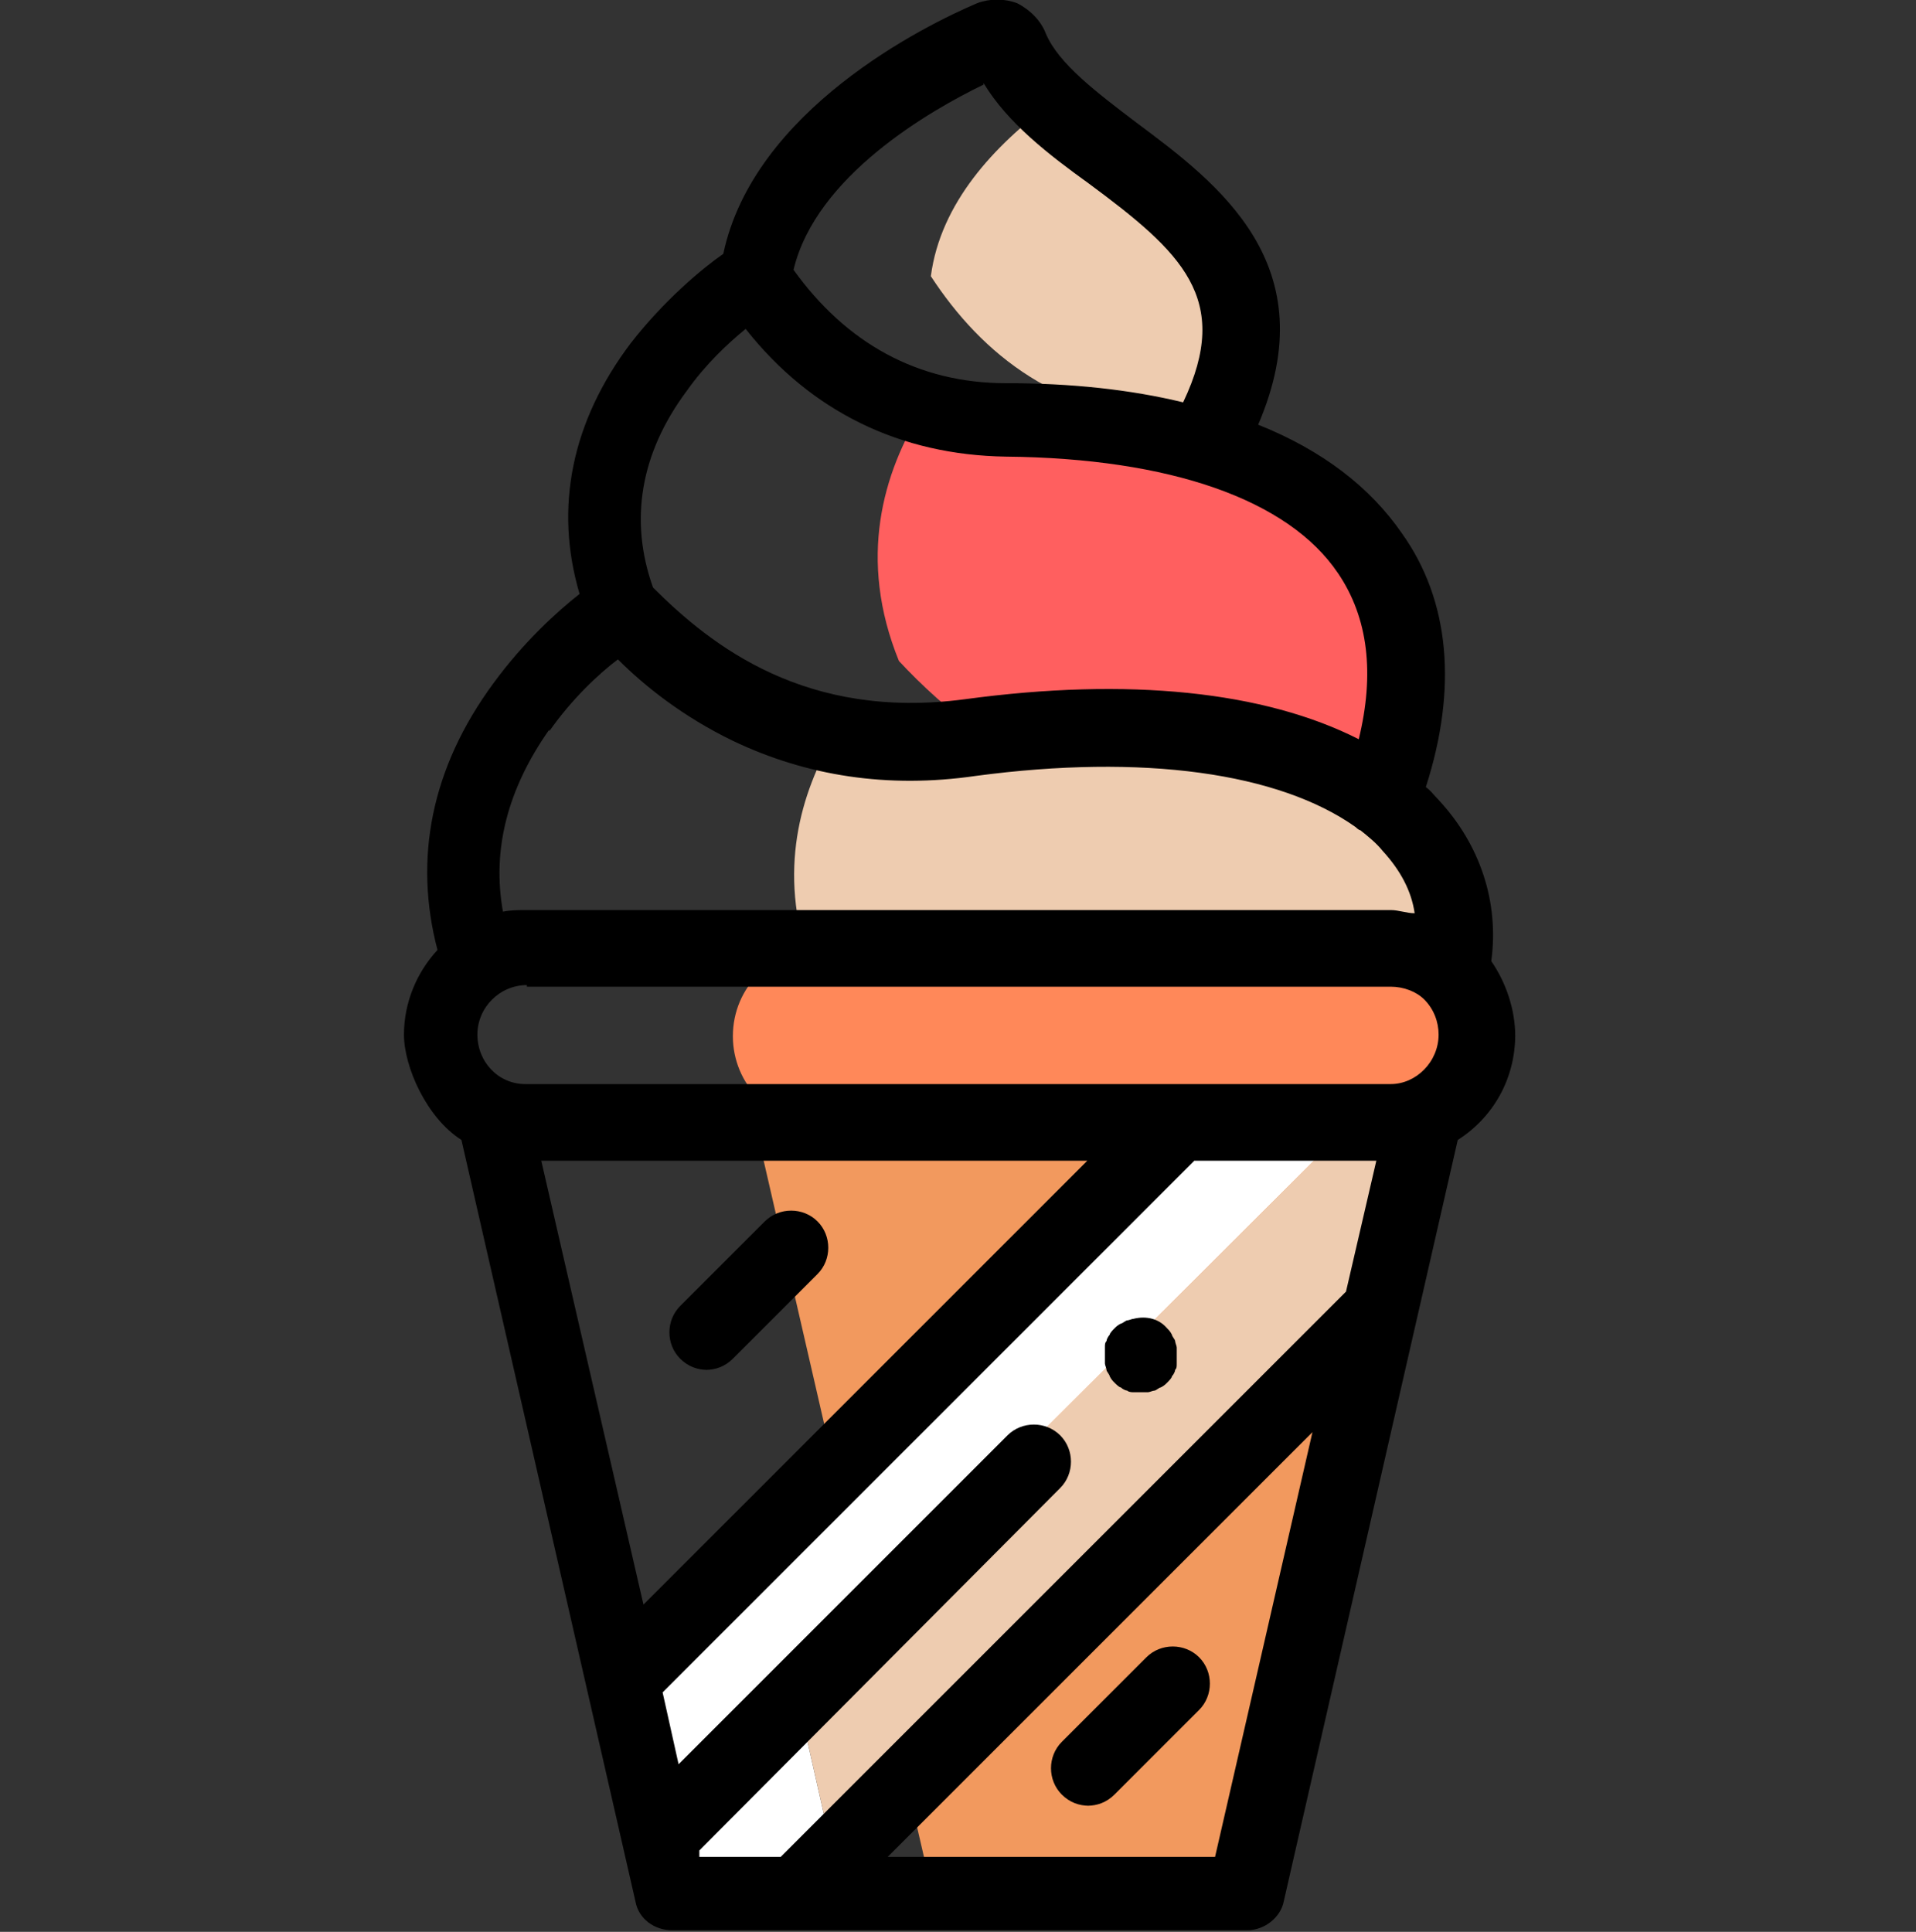 <svg xmlns="http://www.w3.org/2000/svg" xmlns:xlink="http://www.w3.org/1999/xlink" id="Capa_1" viewBox="0 0 120 121"><rect x="0" y="0" width="120" height="121" fill="#333333" stroke="none"/><defs><style>      .st0 {        fill: #ff8859;      }      .st1 {        fill: #fff;      }      .st2 {        fill: #ff5f5f;      }      .st3 {        fill: #eeccb0;      }      .st4 {        fill: #f2995e;      }    </style></defs><path class="st3" d="M76.2,26.4c5.3-11.1-5-14.8-10.4-19.9-3.5,2.6-6.9,6.2-7.5,10.8h0c3.2,4.9,8.1,8.9,15.8,9,.7,0,1.5,0,2.2,0Z"></path><path class="st2" d="M63,26.3c-1.9,0-3.6-.3-5.2-.7-2.5,4-4.1,9.4-1.5,15.8h0c1.4,1.5,3.2,3.2,5.4,4.7,11.8-1.4,20,.4,24.7,3.9h0c5.5-14.5-3.5-23.5-23.4-23.7Z"></path><path class="st3" d="M78,46.5c-2.3,0-4.4-.3-6.3-.8-3.2-.2-6.9,0-10.9.5-3.2.4-6,.3-8.5-.2-2.2,3.7-3.6,8.6-1.6,14.3l40.2.4c1.2-6.3-3.1-12.1-12.9-14.3Z"></path><polygon class="st4" points="89.1 70.4 47.3 70.4 55.3 105.2 58.4 118.6 78 118.6 86.4 82.1 89.1 70.4"></polygon><path class="st0" d="M92.5,64.9h0c0-3-2.4-5.5-5.5-5.5h-35.6c-3,0-5.5,2.4-5.5,5.5h0c0,3,2.4,5.5,5.5,5.5h35.6c3,0,5.5-2.4,5.5-5.5Z"></path><polygon class="st1" points="84.6 70.4 73.8 70.4 38.9 105.2 42 118.6 49.9 118.6 52.2 116.3 49.7 105.2 84.6 70.4"></polygon><polygon class="st3" points="89.1 70.4 84.6 70.4 49.7 105.2 52.2 116.3 86.4 82.1 89.1 70.4"></polygon><path d="M71.5,87.2c-.2,0-.3,0-.5,0-.1,0-.3,0-.4-.1-.1,0-.3-.1-.4-.2-.1,0-.3-.2-.4-.3-.1-.1-.2-.2-.3-.4,0-.1-.2-.3-.2-.4,0-.1-.1-.3-.1-.4,0-.2,0-.3,0-.5s0-.3,0-.5c0-.2,0-.3.1-.4,0-.1.1-.3.2-.4,0-.1.2-.3.3-.4s.2-.2.4-.3c.1,0,.3-.2.4-.2.1,0,.3-.1.4-.1.8-.2,1.6,0,2.1.6.1.1.2.2.3.4,0,.1.2.3.2.4,0,.1.1.3.1.4,0,.2,0,.3,0,.5s0,.3,0,.5c0,.2,0,.3-.1.4,0,.1-.1.3-.2.4,0,.1-.2.3-.3.4-.1.1-.2.2-.4.3-.1,0-.3.2-.4.2-.1,0-.3.1-.4.1-.2,0-.3,0-.5,0Z"></path><path d="M94.9,64.9c0-1.7-.6-3.4-1.5-4.7.5-3.7-.7-7.3-3.3-10.1-.3-.3-.5-.6-.8-.8,2-6.2,1.5-11.7-1.5-15.9-2-2.9-5-5.2-9-6.8,4.3-10-2.5-15.1-7.6-18.9-2.5-1.9-4.9-3.7-5.7-5.6-.3-.8-1-1.5-1.8-1.9-.8-.3-1.7-.3-2.5,0-3.3,1.4-14,6.7-15.9,15.7-1.3.9-3.7,2.9-5.8,5.6-3.7,4.9-4.8,10.3-3.2,15.7-1.4,1.1-3.5,3-5.4,5.6-3.9,5.3-5,11-3.5,16.7-1.3,1.4-2.1,3.3-2.1,5.3s1.4,5.2,3.6,6.6l10.9,47.7c.2,1.1,1.2,1.8,2.3,1.8h36c1.1,0,2.1-.8,2.3-1.8l10.9-47.7c2.2-1.4,3.6-3.8,3.6-6.6ZM61.6,5.2c1.5,2.5,4.1,4.5,6.6,6.3,5.8,4.3,9,7.2,5.9,13.7-3.3-.8-7-1.2-11.1-1.2-5.5,0-10-2.5-13.3-7.1,1.4-5.9,8.6-10,11.9-11.6ZM43,24.5c1.2-1.7,2.6-3,3.7-3.9,4.1,5.2,9.7,7.9,16.3,8,10.3.1,17.7,2.7,20.8,7.3,1.9,2.8,2.3,6.3,1.3,10.4-5.9-3-14.4-3.9-24.7-2.5-9.9,1.3-15.8-3.3-19.5-7-1.5-4.2-.8-8.4,2.1-12.3ZM34.4,45.8c1.4-2,3.1-3.6,4.3-4.5,1.7,1.7,4.1,3.6,7.2,5.1,4.6,2.2,9.7,3,15.2,2.2,10.5-1.4,19-.2,23.8,3.2,0,0,.2.2.3.2.5.4,1,.8,1.4,1.3,1.1,1.2,1.8,2.5,2,3.9-.5,0-1-.2-1.5-.2h-54.1c-.5,0-1,0-1.5.1-.7-3.9.3-7.7,2.9-11.4ZM33,61.8h54.1c.8,0,1.6.3,2.1.8,0,0,0,0,0,0,.6.6.9,1.4.9,2.2,0,1.7-1.4,3.1-3,3.1h-54.2c-1.7,0-3-1.4-3-3.1,0-1.7,1.4-3.1,3.1-3.1ZM40.3,100.5l-6.4-27.8h34.2l-27.8,27.8ZM76.1,116.3h-20.5l26.6-26.6-6.1,26.6ZM48.9,116.3h-5.1v-.4c0,0,22.6-22.7,22.6-22.7.9-.9.9-2.4,0-3.3-.9-.9-2.4-.9-3.3,0l-20.6,20.6-1-4.5,33.3-33.3h11.4l-1.9,8.2-35.3,35.3Z"></path><path d="M44.3,85.8c-.6,0-1.2-.2-1.7-.7-.9-.9-.9-2.4,0-3.3l5.3-5.3c.9-.9,2.4-.9,3.3,0,.9.9.9,2.4,0,3.3l-5.3,5.3c-.5.5-1.1.7-1.7.7Z"></path><path d="M68.2,113.1c-.6,0-1.2-.2-1.7-.7-.9-.9-.9-2.4,0-3.3l5.3-5.3c.9-.9,2.4-.9,3.3,0,.9.9.9,2.4,0,3.3l-5.3,5.3c-.5.5-1.1.7-1.7.7Z"></path></svg>